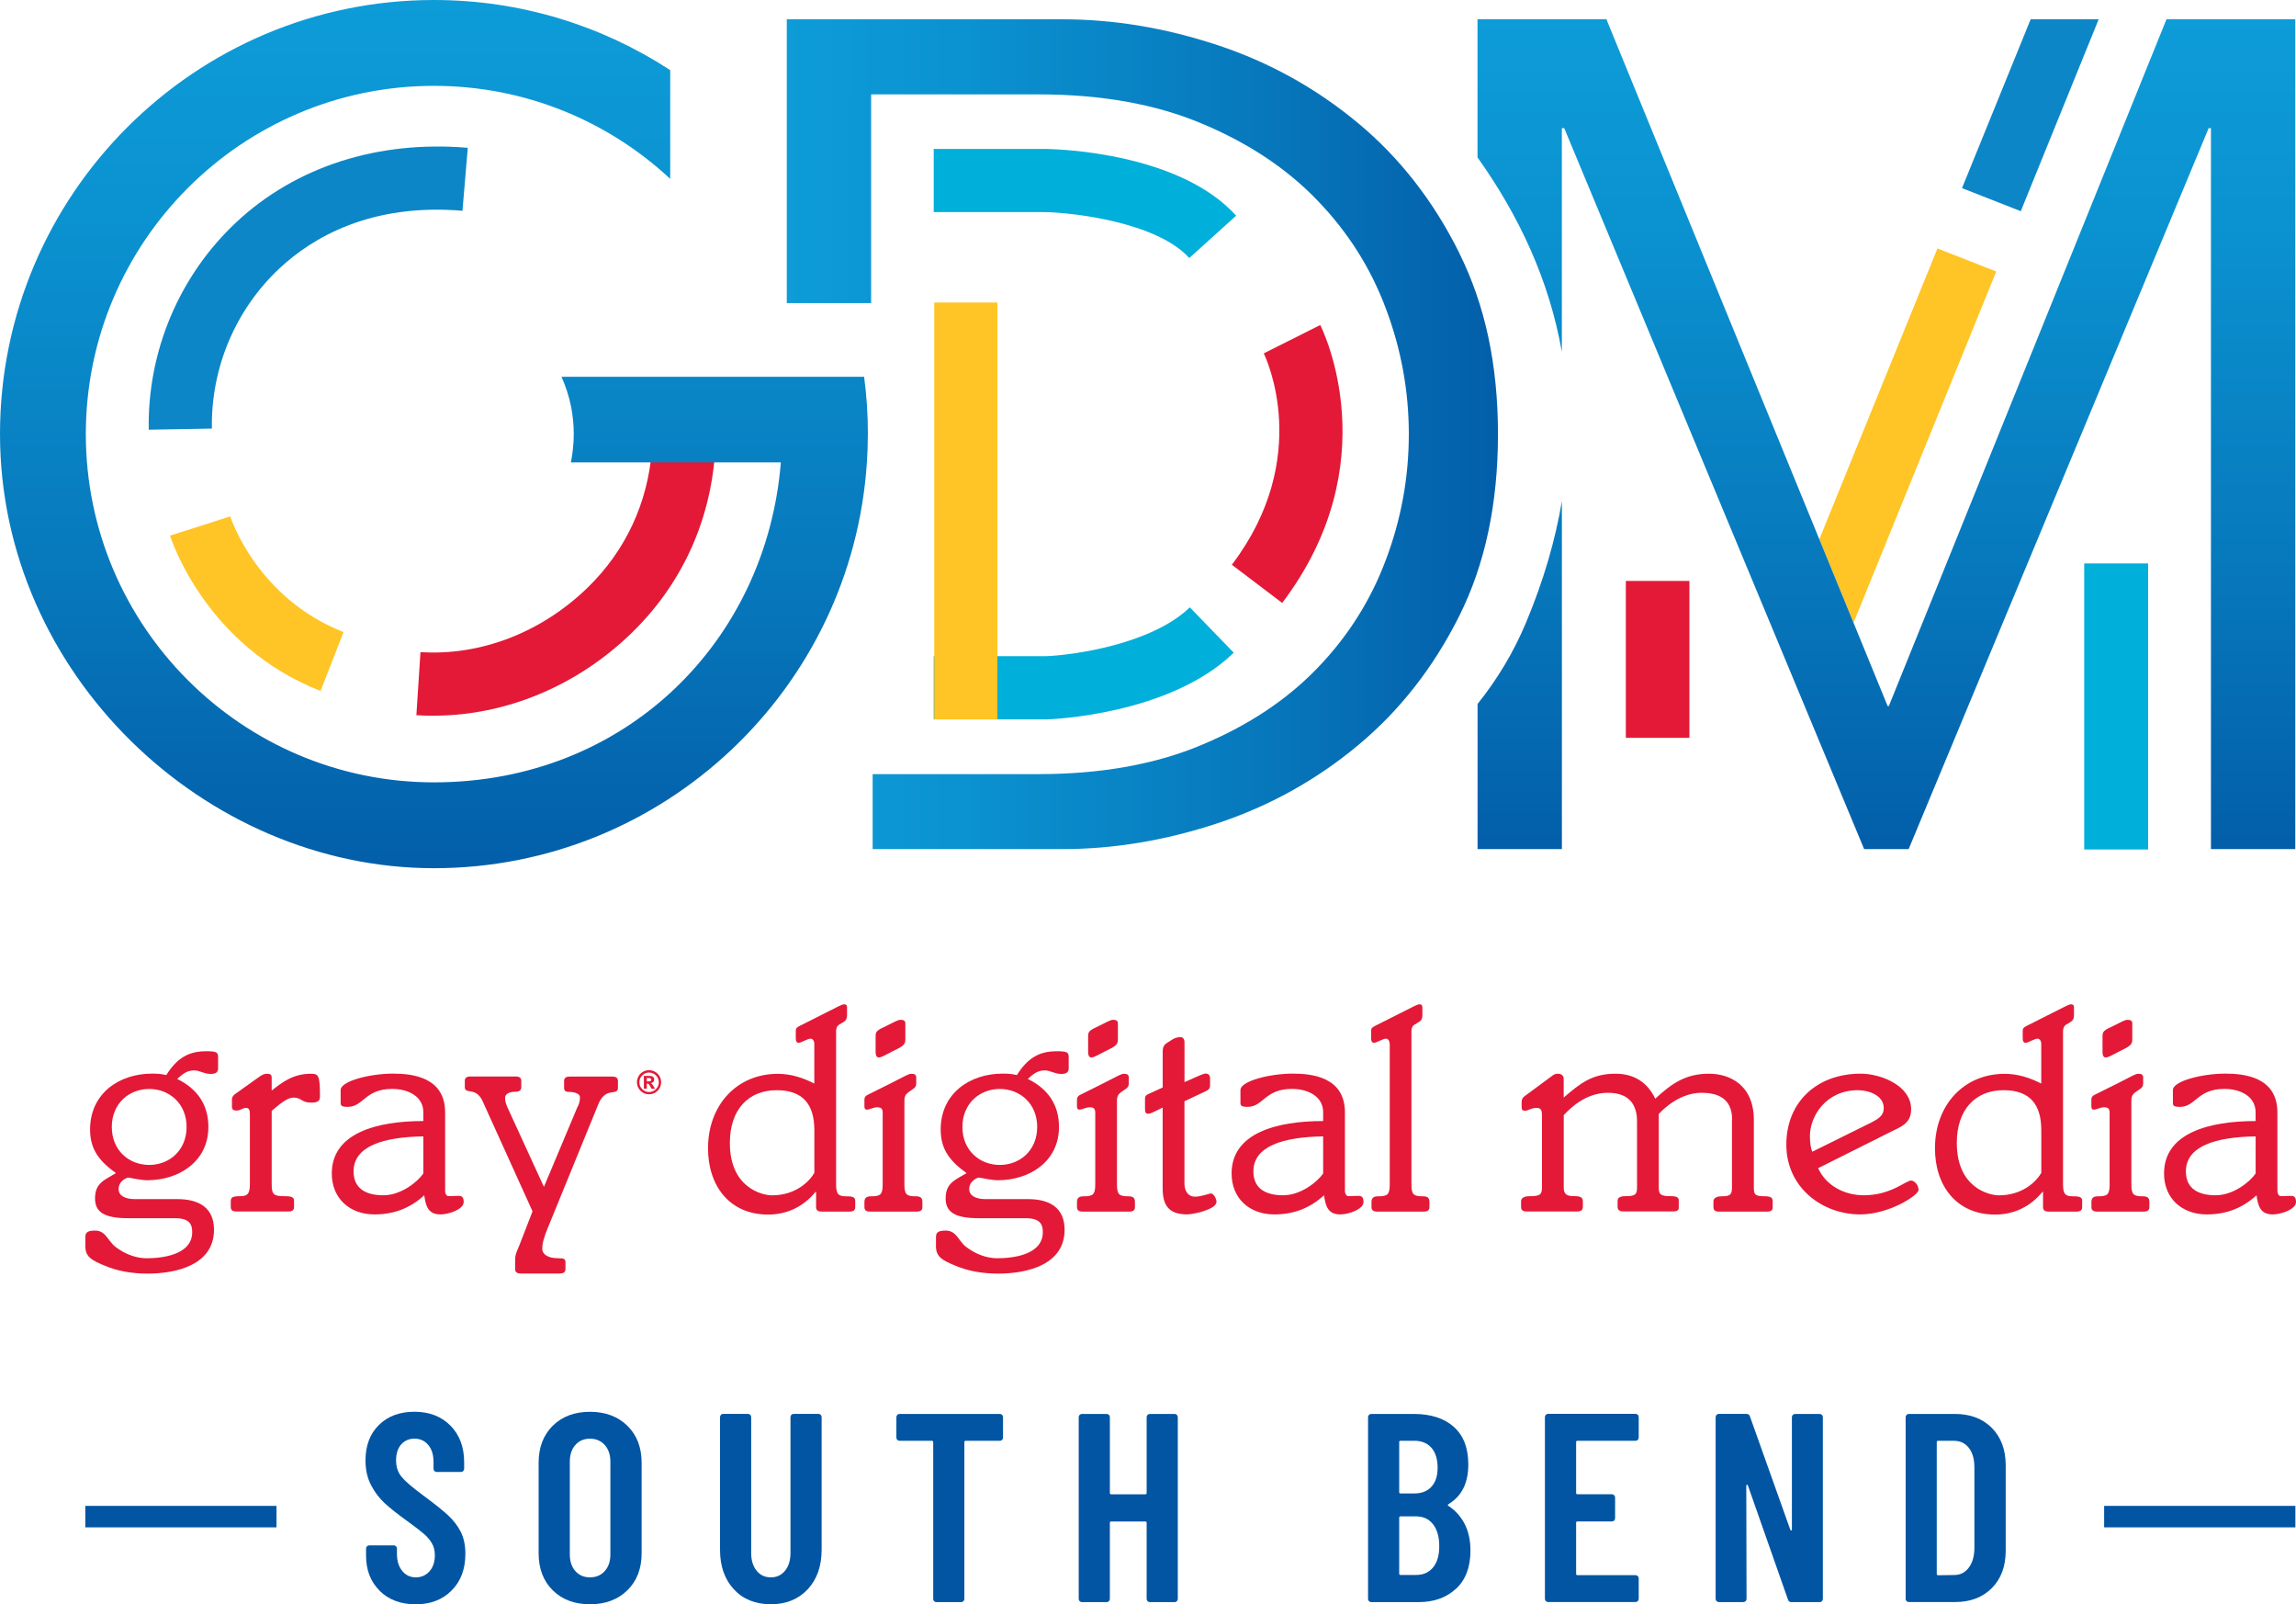 <?xml version="1.0" encoding="UTF-8" standalone="no"?>
<svg
   id="Layer_1"
   viewBox="0 0 448.91 313.58"
   version="1.1"
   sodipodi:docname="wndu-logo-white.svg"
   width="448.91"
   height="313.58"
   inkscape:version="1.3.2 (091e20e, 2023-11-25)"
   xmlns:inkscape="http://www.inkscape.org/namespaces/inkscape"
   xmlns:sodipodi="http://sodipodi.sourceforge.net/DTD/sodipodi-0.dtd"
   xmlns:xlink="http://www.w3.org/1999/xlink"
   xmlns="http://www.w3.org/2000/svg"
   xmlns:svg="http://www.w3.org/2000/svg">
  <sodipodi:namedview
     id="namedview39"
     pagecolor="#ffffff"
     bordercolor="#000000"
     borderopacity="0.25"
     inkscape:showpageshadow="2"
     inkscape:pageopacity="0.0"
     inkscape:pagecheckerboard="0"
     inkscape:deskcolor="#d1d1d1"
     inkscape:zoom="0.2979798"
     inkscape:cx="219.81356"
     inkscape:cy="167.79661"
     inkscape:window-width="1312"
     inkscape:window-height="449"
     inkscape:window-x="0"
     inkscape:window-y="38"
     inkscape:window-maximized="0"
     inkscape:current-layer="Layer_1" />
  <defs
     id="defs4">
    <style
       id="style1">.cls-1{fill:url(#New_Gradient_Swatch_1);}.cls-1,.cls-2,.cls-3,.cls-4,.cls-5,.cls-6,.cls-7,.cls-8{stroke-width:0px;}.cls-2{fill:url(#New_Gradient_Swatch_1-3);}.cls-3{fill:url(#New_Gradient_Swatch_1-2);}.cls-9{fill:none;stroke:#0255a3;stroke-miterlimit:10;stroke-width:4.2px;}.cls-4{fill:#0c86c7;}.cls-5{fill:#e31937;}.cls-6{fill:#ffc425;}.cls-7{fill:#0255a3;}.cls-8{fill:#00afda;}</style>
    <linearGradient
       id="New_Gradient_Swatch_1"
       x1="261.78"
       y1="28.12"
       x2="261.78"
       y2="197.82"
       gradientUnits="userSpaceOnUse">
      <stop
         offset="0"
         stop-color="#0d9cd8"
         id="stop1" />
      <stop
         offset=".25"
         stop-color="#0b92d0"
         id="stop2" />
      <stop
         offset=".65"
         stop-color="#0779bd"
         id="stop3" />
      <stop
         offset=".99"
         stop-color="#035faa"
         id="stop4" />
    </linearGradient>
    <linearGradient
       id="New_Gradient_Swatch_1-2"
       x1="545.78"
       y1="31.89"
       x2="545.78"
       y2="194.09"
       xlink:href="#New_Gradient_Swatch_1"
       gradientTransform="translate(-176.94,-28.12)" />
    <linearGradient
       id="New_Gradient_Swatch_1-3"
       x1="330.78"
       y1="112.99"
       x2="469.82"
       y2="112.99"
       xlink:href="#New_Gradient_Swatch_1"
       gradientTransform="translate(-176.94,-28.12)" />
    <linearGradient
       inkscape:collect="always"
       xlink:href="#New_Gradient_Swatch_1"
       id="linearGradient39"
       gradientUnits="userSpaceOnUse"
       x1="261.78"
       y1="28.12"
       x2="261.78"
       y2="197.82"
       gradientTransform="translate(-176.94,-28.12)" />
  </defs>
  <path
     class="cls-7"
     d="m 74.25,310.94 c -1.79,-1.75 -2.68,-4.05 -2.68,-6.88 v -1.37 c 0,-0.17 0.06,-0.32 0.18,-0.45 0.12,-0.12 0.27,-0.18 0.45,-0.18 h 4.78 c 0.18,0 0.32,0.06 0.45,0.18 0.12,0.12 0.18,0.27 0.18,0.45 v 1.05 c 0,1.37 0.34,2.47 1.03,3.31 0.68,0.84 1.57,1.26 2.65,1.26 1.08,0 1.98,-0.39 2.68,-1.18 0.7,-0.79 1.05,-1.83 1.05,-3.13 0,-0.91 -0.19,-1.7 -0.58,-2.36 -0.39,-0.67 -0.93,-1.3 -1.63,-1.89 -0.7,-0.6 -1.82,-1.45 -3.36,-2.57 -1.75,-1.26 -3.16,-2.38 -4.23,-3.36 -1.07,-0.98 -1.96,-2.16 -2.68,-3.55 -0.72,-1.38 -1.08,-2.99 -1.08,-4.81 0,-2.91 0.88,-5.22 2.63,-6.94 1.75,-1.72 4.06,-2.58 6.94,-2.58 2.88,0 5.25,0.9 7.04,2.71 1.79,1.81 2.68,4.2 2.68,7.17 v 1.26 c 0,0.18 -0.06,0.32 -0.18,0.45 -0.12,0.13 -0.27,0.18 -0.45,0.18 h -4.73 c -0.18,0 -0.33,-0.06 -0.45,-0.18 -0.12,-0.12 -0.18,-0.27 -0.18,-0.45 v -1.37 c 0,-1.37 -0.34,-2.46 -1.03,-3.28 -0.68,-0.82 -1.58,-1.23 -2.71,-1.23 -1.05,0 -1.91,0.38 -2.58,1.13 -0.67,0.75 -1,1.8 -1,3.13 0,1.26 0.36,2.33 1.08,3.21 0.72,0.88 2.13,2.08 4.23,3.63 2.14,1.58 3.75,2.86 4.83,3.86 1.08,1 1.93,2.09 2.52,3.28 0.59,1.19 0.89,2.61 0.89,4.26 0,2.98 -0.89,5.37 -2.68,7.17 -1.79,1.81 -4.13,2.71 -7.04,2.71 -2.91,0 -5.25,-0.88 -7.04,-2.63 z"
     id="path4" />
  <path
     class="cls-7"
     d="m 108.07,310.84 c -1.84,-1.82 -2.76,-4.24 -2.76,-7.25 v -17.66 c 0,-3.01 0.92,-5.43 2.76,-7.25 1.84,-1.82 4.27,-2.73 7.28,-2.73 3.01,0 5.45,0.91 7.31,2.73 1.86,1.82 2.79,4.24 2.79,7.25 v 17.66 c 0,3.01 -0.93,5.43 -2.79,7.25 -1.86,1.82 -4.29,2.73 -7.31,2.73 -3.02,0 -5.44,-0.91 -7.28,-2.73 z m 10.17,-3.76 c 0.74,-0.82 1.1,-1.9 1.1,-3.23 v -18.18 c 0,-1.33 -0.37,-2.41 -1.1,-3.23 -0.74,-0.82 -1.7,-1.23 -2.89,-1.23 -1.19,0 -2.15,0.41 -2.86,1.23 -0.72,0.82 -1.08,1.9 -1.08,3.23 v 18.18 c 0,1.33 0.36,2.41 1.08,3.23 0.72,0.82 1.67,1.23 2.86,1.23 1.19,0 2.16,-0.41 2.89,-1.23 z"
     id="path5" />
  <path
     class="cls-7"
     d="m 143.49,310.65 c -1.8,-1.94 -2.71,-4.51 -2.71,-7.7 v -25.96 c 0,-0.17 0.06,-0.32 0.18,-0.45 0.12,-0.13 0.27,-0.18 0.45,-0.18 h 4.83 c 0.17,0 0.32,0.06 0.45,0.18 0.12,0.12 0.18,0.27 0.18,0.45 v 26.59 c 0,1.4 0.35,2.54 1.05,3.42 0.7,0.88 1.63,1.31 2.79,1.31 1.16,0 2.08,-0.44 2.79,-1.31 0.7,-0.88 1.05,-2.01 1.05,-3.42 v -26.59 c 0,-0.17 0.06,-0.32 0.18,-0.45 0.12,-0.13 0.27,-0.18 0.45,-0.18 h 4.83 c 0.17,0 0.32,0.06 0.45,0.18 0.12,0.12 0.18,0.27 0.18,0.45 v 25.96 c 0,3.19 -0.91,5.75 -2.73,7.7 -1.82,1.94 -4.22,2.92 -7.2,2.92 -2.98,0 -5.42,-0.97 -7.23,-2.92 z"
     id="path6" />
  <path
     class="cls-7"
     d="m 195.93,276.55 c 0.12,0.12 0.18,0.27 0.18,0.45 v 3.99 c 0,0.18 -0.06,0.32 -0.18,0.45 -0.12,0.12 -0.27,0.18 -0.45,0.18 h -6.67 c -0.18,0 -0.26,0.09 -0.26,0.26 v 30.64 c 0,0.18 -0.06,0.32 -0.18,0.45 -0.12,0.12 -0.27,0.18 -0.45,0.18 h -4.83 c -0.18,0 -0.32,-0.06 -0.45,-0.18 -0.12,-0.12 -0.18,-0.27 -0.18,-0.45 v -30.64 c 0,-0.17 -0.09,-0.26 -0.26,-0.26 h -6.31 c -0.18,0 -0.33,-0.06 -0.45,-0.18 -0.12,-0.12 -0.18,-0.27 -0.18,-0.45 V 277 c 0,-0.17 0.06,-0.32 0.18,-0.45 0.12,-0.13 0.27,-0.18 0.45,-0.18 h 19.6 c 0.17,0 0.32,0.06 0.45,0.18 z"
     id="path7" />
  <path
     class="cls-7"
     d="m 224.37,276.55 c 0.12,-0.12 0.27,-0.18 0.45,-0.18 h 4.83 c 0.17,0 0.32,0.06 0.45,0.18 0.12,0.12 0.18,0.27 0.18,0.45 v 35.52 c 0,0.18 -0.06,0.32 -0.18,0.45 -0.12,0.12 -0.27,0.18 -0.45,0.18 h -4.83 c -0.18,0 -0.32,-0.06 -0.45,-0.18 -0.12,-0.12 -0.18,-0.27 -0.18,-0.45 v -14.87 c 0,-0.17 -0.09,-0.26 -0.26,-0.26 h -6.67 c -0.18,0 -0.26,0.09 -0.26,0.26 v 14.87 c 0,0.18 -0.06,0.32 -0.18,0.45 -0.12,0.12 -0.27,0.18 -0.45,0.18 h -4.83 c -0.18,0 -0.32,-0.06 -0.45,-0.18 -0.12,-0.12 -0.18,-0.27 -0.18,-0.45 V 277 c 0,-0.17 0.06,-0.32 0.18,-0.45 0.12,-0.12 0.27,-0.18 0.45,-0.18 h 4.83 c 0.18,0 0.32,0.06 0.45,0.18 0.12,0.12 0.18,0.27 0.18,0.45 v 14.82 c 0,0.18 0.09,0.26 0.26,0.26 h 6.67 c 0.17,0 0.26,-0.09 0.26,-0.26 V 277 c 0,-0.17 0.06,-0.32 0.18,-0.45 z"
     id="path8" />
  <path
     class="cls-7"
     d="m 284.69,310.52 c -1.88,1.75 -4.32,2.63 -7.33,2.63 h -9.25 c -0.18,0 -0.32,-0.06 -0.45,-0.18 -0.12,-0.12 -0.18,-0.27 -0.18,-0.45 V 277 c 0,-0.17 0.06,-0.32 0.18,-0.45 0.12,-0.12 0.27,-0.18 0.45,-0.18 h 8.3 c 3.33,0 5.94,0.84 7.83,2.52 1.89,1.68 2.84,4.13 2.84,7.36 0,3.61 -1.28,6.18 -3.84,7.73 -0.18,0.11 -0.21,0.21 -0.11,0.32 1.37,0.88 2.43,2.05 3.21,3.52 0.77,1.47 1.16,3.22 1.16,5.26 0,3.22 -0.94,5.71 -2.81,7.46 z m -11.12,-28.64 v 9.77 c 0,0.18 0.09,0.26 0.26,0.26 h 2.68 c 1.44,0 2.56,-0.44 3.36,-1.31 0.81,-0.88 1.21,-2.12 1.21,-3.73 0,-1.61 -0.4,-2.98 -1.21,-3.89 -0.81,-0.91 -1.93,-1.37 -3.36,-1.37 h -2.68 c -0.18,0 -0.26,0.09 -0.26,0.26 z m 6.62,24.49 c 0.81,-0.98 1.21,-2.36 1.21,-4.15 0,-1.79 -0.4,-3.25 -1.21,-4.28 -0.81,-1.03 -1.91,-1.55 -3.31,-1.55 h -3.05 c -0.18,0 -0.26,0.09 -0.26,0.26 v 10.93 c 0,0.18 0.09,0.26 0.26,0.26 h 3.05 c 1.4,0 2.5,-0.49 3.31,-1.47 z"
     id="path9" />
  <path
     class="cls-7"
     d="m 320.22,281.44 c -0.12,0.12 -0.27,0.18 -0.45,0.18 h -11.35 c -0.18,0 -0.26,0.09 -0.26,0.26 v 9.93 c 0,0.18 0.09,0.26 0.26,0.26 h 6.73 c 0.18,0 0.32,0.06 0.45,0.18 0.12,0.12 0.18,0.27 0.18,0.45 v 4.05 c 0,0.18 -0.06,0.32 -0.18,0.45 -0.12,0.12 -0.27,0.18 -0.45,0.18 h -6.73 c -0.18,0 -0.26,0.09 -0.26,0.26 v 9.98 c 0,0.18 0.09,0.26 0.26,0.26 h 11.35 c 0.17,0 0.32,0.06 0.45,0.18 0.12,0.12 0.18,0.27 0.18,0.45 v 3.99 c 0,0.18 -0.06,0.32 -0.18,0.45 -0.12,0.12 -0.27,0.18 -0.45,0.18 h -17.08 c -0.18,0 -0.32,-0.06 -0.45,-0.18 -0.12,-0.12 -0.18,-0.27 -0.18,-0.45 v -35.52 c 0,-0.17 0.06,-0.32 0.18,-0.45 0.12,-0.12 0.27,-0.18 0.45,-0.18 h 17.08 c 0.17,0 0.32,0.06 0.45,0.18 0.12,0.12 0.18,0.27 0.18,0.45 v 3.99 c 0,0.18 -0.06,0.32 -0.18,0.45 z"
     id="path10" />
  <path
     class="cls-7"
     d="m 350.54,276.55 c 0.12,-0.12 0.27,-0.18 0.45,-0.18 h 4.78 c 0.17,0 0.32,0.06 0.45,0.18 0.12,0.12 0.18,0.27 0.18,0.45 v 35.52 c 0,0.18 -0.06,0.32 -0.18,0.45 -0.12,0.12 -0.27,0.18 -0.45,0.18 h -5.52 c -0.35,0 -0.58,-0.17 -0.68,-0.53 l -7.83,-22.28 c -0.04,-0.1 -0.1,-0.15 -0.18,-0.13 -0.09,0.02 -0.13,0.08 -0.13,0.18 l 0.05,22.12 c 0,0.18 -0.06,0.32 -0.18,0.45 -0.12,0.12 -0.27,0.18 -0.45,0.18 h -4.78 c -0.18,0 -0.32,-0.06 -0.45,-0.18 -0.12,-0.12 -0.18,-0.27 -0.18,-0.45 v -35.52 c 0,-0.17 0.06,-0.32 0.18,-0.45 0.12,-0.12 0.27,-0.18 0.45,-0.18 h 5.41 c 0.35,0 0.58,0.18 0.68,0.53 l 7.88,22.12 c 0.03,0.11 0.1,0.15 0.18,0.13 0.09,-0.02 0.13,-0.08 0.13,-0.18 v -21.97 c 0,-0.17 0.06,-0.32 0.18,-0.45 z"
     id="path11" />
  <path
     class="cls-7"
     d="m 372.77,312.97 c -0.12,-0.12 -0.18,-0.27 -0.18,-0.45 V 277 c 0,-0.17 0.06,-0.32 0.18,-0.45 0.12,-0.12 0.27,-0.18 0.45,-0.18 h 8.99 c 3.01,0 5.42,0.91 7.23,2.73 1.8,1.82 2.71,4.26 2.71,7.3 v 16.71 c 0,3.05 -0.9,5.48 -2.71,7.3 -1.8,1.82 -4.21,2.73 -7.23,2.73 h -8.99 c -0.18,0 -0.32,-0.06 -0.45,-0.18 z m 6.17,-5.07 3.15,-0.05 c 1.16,0 2.09,-0.46 2.81,-1.39 0.72,-0.93 1.09,-2.16 1.13,-3.71 v -15.98 c 0,-1.58 -0.36,-2.83 -1.08,-3.76 -0.72,-0.93 -1.69,-1.39 -2.92,-1.39 h -3.1 c -0.18,0 -0.26,0.09 -0.26,0.26 v 25.75 c 0,0.18 0.09,0.26 0.26,0.26 z"
     id="path12" />
  <line
     class="cls-9"
     x1="448.79"
     y1="296.44"
     x2="411.4"
     y2="296.44"
     id="line12" />
  <line
     class="cls-9"
     x1="54.06"
     y1="296.44"
     x2="16.68"
     y2="296.44"
     id="line13" />
  <path
     class="cls-5"
     d="m 34.7,234.38 c 4.26,0 7.14,1.73 7.14,5.99 0,6.73 -7.08,8.57 -13.01,8.57 -3.11,0 -5.87,-0.52 -8.23,-1.5 -2.82,-1.15 -3.91,-1.84 -3.91,-3.86 v -1.78 c 0,-0.92 0.46,-1.27 1.9,-1.27 2.13,0 2.47,2.01 3.97,3.17 1.78,1.38 3.97,2.24 6.1,2.24 2.99,0 8.92,-0.63 8.92,-5.12 0,-1.61 -0.63,-2.71 -3.4,-2.71 h -9.15 c -4.66,0 -6.45,-1.21 -6.45,-3.86 0,-2.99 1.78,-3.57 4.09,-4.95 -3.17,-2.3 -5.06,-4.55 -5.06,-8.52 0,-7.02 5.64,-10.93 12.14,-10.93 1.04,0 1.84,0.06 2.76,0.29 2.13,-3.4 4.43,-4.66 7.77,-4.66 2.01,0 2.36,0.17 2.36,1.15 v 2.13 c 0,0.92 -0.52,1.15 -1.5,1.15 -1.27,0 -2.07,-0.69 -3.22,-0.69 -1.5,0 -2.42,0.92 -3.28,1.67 3.91,1.9 6.1,5.01 6.1,9.38 0,6.73 -5.7,10.42 -11.97,10.42 -1.32,0 -3.45,-0.52 -3.68,-0.52 -0.23,0 -1.9,0.58 -1.9,2.25 0,1.38 1.44,1.96 3.17,1.96 h 8.35 z m -5.53,-6.68 c 3.91,0 7.31,-2.82 7.31,-7.42 0,-4.6 -3.4,-7.43 -7.31,-7.43 -3.91,0 -7.31,2.82 -7.31,7.43 0,4.61 3.4,7.42 7.31,7.42 z"
     id="path13" />
  <path
     class="cls-5"
     d="m 53.12,231.45 c 0,2.07 0.4,2.36 2.59,2.36 1.44,0 1.78,0.23 1.78,0.98 v 1.15 c 0,0.58 -0.35,0.86 -1.09,0.86 H 46.21 c -0.75,0 -1.09,-0.29 -1.09,-0.86 v -1.15 c 0,-0.75 0.35,-0.98 1.78,-0.98 1.43,0 1.96,-0.4 1.96,-2.36 v -13.64 c 0,-0.98 -0.23,-1.26 -0.81,-1.26 -0.52,0 -1.09,0.52 -1.78,0.52 -0.69,0 -0.92,-0.23 -0.92,-0.81 v -1.32 c 0,-0.4 0.12,-0.75 0.69,-1.15 l 4.43,-3.16 c 0.63,-0.46 1.09,-0.75 1.73,-0.75 0.64,0 0.92,0.17 0.92,0.75 v 2.53 c 2.13,-1.67 4.2,-3.28 7.66,-3.28 1.5,0 1.78,0.29 1.78,4.43 0,0.81 -0.35,1.21 -1.67,1.21 -2.07,0 -1.84,-0.98 -3.51,-0.98 -1.44,0 -3.17,1.73 -4.26,2.59 v 14.33 z"
     id="path14" />
  <path
     class="cls-5"
     d="m 87.03,232.71 c 0,0.69 0.29,1.09 0.69,1.09 0.58,0 1.27,-0.06 1.96,-0.06 0.69,0 0.98,0.35 0.98,1.21 0,1.44 -2.94,2.42 -4.55,2.42 -2.42,0 -2.88,-1.67 -3.16,-3.74 -2.65,2.42 -5.76,3.74 -9.73,3.74 -4.83,0 -8.35,-3.11 -8.35,-8 0,-7.89 8.75,-10.25 17.9,-10.25 v -1.73 c 0,-2.99 -2.82,-4.55 -6.1,-4.55 -5.35,0 -5.58,3.51 -8.69,3.51 -1.15,0 -1.38,-0.23 -1.38,-0.75 v -2.53 c 0,-1.78 5.76,-3.22 10.24,-3.22 3.8,0 10.19,0.69 10.19,7.6 v 15.25 z m -4.26,-10.59 c -7.83,0.12 -13.64,1.9 -13.64,6.85 0,3.51 2.65,4.66 5.81,4.66 3.45,0 6.68,-2.59 7.83,-4.26 z"
     id="path15" />
  <path
     class="cls-5"
     d="m 112.99,216.25 c 0.35,-0.75 0.4,-1.27 0.4,-1.79 0,-0.69 -1.04,-1.04 -2.24,-1.04 -0.63,0 -0.86,-0.29 -0.86,-0.86 v -1.27 c 0,-0.58 0.35,-0.86 1.09,-0.86 h 8.35 c 0.75,0 1.09,0.29 1.09,0.86 v 1.32 c 0,1.73 -2.42,-0.35 -3.86,3.28 l -9.9,24.23 c -0.58,1.44 -1.04,2.76 -1.04,3.97 0,1.09 1.15,1.84 2.99,1.84 1.27,0 1.55,0.12 1.55,0.81 v 1.32 c 0,0.57 -0.35,0.86 -1.09,0.86 h -7.66 c -0.75,0 -1.09,-0.29 -1.09,-0.86 v -1.9 c 0,-1.04 0.52,-1.96 0.81,-2.71 l 2.59,-6.68 -9.73,-21.47 c -1.32,-2.99 -3.51,-1.27 -3.51,-2.82 v -1.21 c 0,-0.58 0.35,-0.86 1.09,-0.86 h 8.86 c 0.75,0 1.09,0.29 1.09,0.86 v 1.21 c 0,0.63 -0.35,0.92 -1.27,0.92 -1.15,0 -1.9,0.52 -1.9,1.15 0,0.86 0.23,1.32 0.52,2.01 l 7.08,15.43 6.62,-15.77 z"
     id="path16" />
  <path
     class="cls-5"
     d="m 159.22,204.17 c 0,-0.81 -0.35,-1.15 -0.75,-1.15 -0.58,0 -1.84,0.81 -2.3,0.81 -0.46,0 -0.58,-0.4 -0.58,-0.86 v -1.55 c 0,-0.35 0.17,-0.63 0.81,-0.92 l 7.54,-3.8 c 0.4,-0.17 0.81,-0.4 1.09,-0.4 0.4,0 0.58,0.17 0.58,0.58 v 1.67 c 0,0.52 -0.23,0.92 -0.58,1.15 l -1.04,0.63 c -0.35,0.23 -0.52,0.69 -0.52,1.27 v 29.87 c 0,1.96 0.46,2.36 1.96,2.36 1.5,0 1.78,0.23 1.78,0.98 v 1.15 c 0,0.58 -0.35,0.86 -1.09,0.86 h -5.47 c -0.75,0 -1.09,-0.29 -1.09,-0.86 v -2.99 h -0.12 c -2.24,2.76 -5.41,4.43 -9.27,4.43 -7.54,0 -11.74,-5.64 -11.74,-12.95 0,-8.46 5.64,-14.56 13.64,-14.56 2.53,0 4.89,0.75 7.14,1.9 v -7.6 z m 0,16.75 c 0,-5.01 -2.19,-7.83 -7.37,-7.83 -5.53,0 -9.15,3.8 -9.15,10.3 0,8.92 6.5,10.25 8.23,10.25 4.49,0 7.19,-2.53 8.29,-4.38 z"
     id="path17" />
  <path
     class="cls-5"
     d="m 172.58,217.52 c 0,-0.75 -0.23,-1.09 -1.09,-1.09 -0.69,0 -1.5,0.46 -1.96,0.46 -0.46,0 -0.52,-0.29 -0.52,-0.69 v -1.26 c 0,-0.35 0.12,-0.69 0.58,-0.92 7.19,-3.51 7.89,-4.14 8.63,-4.14 0.63,0 0.92,0.23 0.92,0.75 v 1.09 c 0,0.58 -0.17,0.86 -0.81,1.27 -1.15,0.75 -1.5,1.04 -1.5,2.19 v 16.29 c 0,2.01 0.4,2.36 2.24,2.36 0.92,0 1.27,0.29 1.27,1.15 v 0.98 c 0,0.58 -0.35,0.86 -1.09,0.86 h -9.15 c -0.75,0 -1.09,-0.29 -1.09,-0.86 v -0.98 c 0,-0.86 0.4,-1.15 1.32,-1.15 1.84,0 2.25,-0.35 2.25,-2.36 v -13.93 z m -1.38,-15.08 c 0,-0.81 0.29,-1.09 2.07,-1.9 1.5,-0.75 2.3,-1.21 2.82,-1.21 0.63,0 0.92,0.23 0.92,0.69 v 3.22 c 0,1.04 -0.63,1.32 -2.47,2.24 -1.55,0.81 -2.25,1.21 -2.71,1.21 -0.46,0 -0.63,-0.46 -0.63,-1.04 v -3.22 z"
     id="path18" />
  <path
     class="cls-5"
     d="m 201.01,234.38 c 4.26,0 7.14,1.73 7.14,5.99 0,6.73 -7.08,8.57 -13.01,8.57 -3.11,0 -5.87,-0.52 -8.23,-1.5 -2.82,-1.15 -3.91,-1.84 -3.91,-3.86 v -1.78 c 0,-0.92 0.46,-1.27 1.9,-1.27 2.13,0 2.47,2.01 3.97,3.17 1.78,1.38 3.97,2.24 6.1,2.24 2.99,0 8.92,-0.63 8.92,-5.12 0,-1.61 -0.63,-2.71 -3.4,-2.71 h -9.15 c -4.66,0 -6.45,-1.21 -6.45,-3.86 0,-2.99 1.78,-3.57 4.09,-4.95 -3.17,-2.3 -5.06,-4.55 -5.06,-8.52 0,-7.02 5.64,-10.93 12.14,-10.93 1.04,0 1.84,0.06 2.76,0.29 2.13,-3.4 4.43,-4.66 7.77,-4.66 2.01,0 2.36,0.17 2.36,1.15 v 2.13 c 0,0.92 -0.52,1.15 -1.5,1.15 -1.27,0 -2.07,-0.69 -3.22,-0.69 -1.5,0 -2.42,0.92 -3.28,1.67 3.91,1.9 6.1,5.01 6.1,9.38 0,6.73 -5.7,10.42 -11.97,10.42 -1.32,0 -3.45,-0.52 -3.68,-0.52 -0.23,0 -1.9,0.58 -1.9,2.25 0,1.38 1.44,1.96 3.17,1.96 h 8.35 z m -5.53,-6.68 c 3.91,0 7.31,-2.82 7.31,-7.42 0,-4.6 -3.4,-7.43 -7.31,-7.43 -3.91,0 -7.31,2.82 -7.31,7.43 0,4.61 3.4,7.42 7.31,7.42 z"
     id="path19" />
  <path
     class="cls-5"
     d="m 214.14,217.52 c 0,-0.75 -0.23,-1.09 -1.09,-1.09 -0.69,0 -1.5,0.46 -1.96,0.46 -0.46,0 -0.52,-0.29 -0.52,-0.69 v -1.26 c 0,-0.35 0.12,-0.69 0.58,-0.92 7.19,-3.51 7.89,-4.14 8.63,-4.14 0.63,0 0.92,0.23 0.92,0.75 v 1.09 c 0,0.58 -0.17,0.86 -0.81,1.27 -1.15,0.75 -1.5,1.04 -1.5,2.19 v 16.29 c 0,2.01 0.4,2.36 2.24,2.36 0.92,0 1.27,0.29 1.27,1.15 v 0.98 c 0,0.58 -0.35,0.86 -1.09,0.86 h -9.15 c -0.75,0 -1.09,-0.29 -1.09,-0.86 v -0.98 c 0,-0.86 0.4,-1.15 1.32,-1.15 1.84,0 2.25,-0.35 2.25,-2.36 v -13.93 z m -1.38,-15.08 c 0,-0.81 0.29,-1.09 2.07,-1.9 1.5,-0.75 2.3,-1.21 2.82,-1.21 0.63,0 0.92,0.23 0.92,0.69 v 3.22 c 0,1.04 -0.63,1.32 -2.48,2.24 -1.55,0.81 -2.24,1.21 -2.71,1.21 -0.47,0 -0.63,-0.46 -0.63,-1.04 v -3.22 z"
     id="path20" />
  <path
     class="cls-5"
     d="m 227.33,216.48 -1.04,0.52 c -0.98,0.46 -1.32,0.69 -1.84,0.69 -0.46,0 -0.58,-0.35 -0.58,-0.98 v -1.96 c 0,-0.4 0.11,-0.69 0.81,-0.98 l 2.65,-1.21 v -6.91 c 0,-1.09 0.23,-1.44 1.09,-1.96 l 0.81,-0.52 c 0.52,-0.35 1.27,-0.46 1.5,-0.46 0.52,0 0.86,0.29 0.86,1.09 v 7.71 l 2.99,-1.32 c 0.46,-0.17 0.92,-0.35 1.09,-0.35 0.58,0 0.92,0.29 0.92,0.92 v 1.44 c 0,0.46 -0.23,0.81 -0.75,1.04 l -4.26,2.01 v 16.12 c 0,1.21 0.58,2.53 2.07,2.53 1.27,0 2.76,-0.63 3.11,-0.63 0.58,0 1.09,1.15 1.09,1.61 0,1.55 -4.6,2.48 -5.7,2.48 -3.22,0 -4.83,-1.32 -4.83,-5.06 v -15.83 z"
     id="path21" />
  <path
     class="cls-5"
     d="m 262.96,232.71 c 0,0.69 0.29,1.09 0.69,1.09 0.58,0 1.27,-0.06 1.96,-0.06 0.69,0 0.98,0.35 0.98,1.21 0,1.44 -2.94,2.42 -4.55,2.42 -2.42,0 -2.88,-1.67 -3.17,-3.74 -2.65,2.42 -5.76,3.74 -9.73,3.74 -4.83,0 -8.34,-3.11 -8.34,-8 0,-7.89 8.75,-10.25 17.9,-10.25 v -1.73 c 0,-2.99 -2.82,-4.55 -6.1,-4.55 -5.35,0 -5.58,3.51 -8.69,3.51 -1.15,0 -1.38,-0.23 -1.38,-0.75 v -2.53 c 0,-1.78 5.76,-3.22 10.24,-3.22 3.8,0 10.19,0.69 10.19,7.6 v 15.25 z m -4.26,-10.59 c -7.83,0.12 -13.64,1.9 -13.64,6.85 0,3.51 2.65,4.66 5.81,4.66 3.45,0 6.68,-2.59 7.83,-4.26 z"
     id="path22" />
  <path
     class="cls-5"
     d="m 271.71,204.17 c 0,-0.81 -0.35,-1.15 -0.75,-1.15 -0.58,0 -1.84,0.81 -2.3,0.81 -0.46,0 -0.58,-0.4 -0.58,-0.86 v -1.55 c 0,-0.35 0.17,-0.63 0.81,-0.92 l 7.54,-3.8 c 0.4,-0.17 0.81,-0.4 1.09,-0.4 0.4,0 0.58,0.17 0.58,0.58 v 1.67 c 0,0.52 -0.23,0.92 -0.58,1.15 l -1.04,0.63 c -0.35,0.23 -0.52,0.69 -0.52,1.27 v 29.87 c 0,2.01 0.4,2.36 2.25,2.36 0.92,0 1.27,0.29 1.27,1.15 v 0.98 c 0,0.58 -0.35,0.86 -1.09,0.86 h -9.15 c -0.75,0 -1.09,-0.29 -1.09,-0.86 v -0.98 c 0,-0.86 0.4,-1.15 1.32,-1.15 1.84,0 2.25,-0.35 2.25,-2.36 v -27.28 z"
     id="path23" />
  <path
     class="cls-5"
     d="m 338.66,218.84 c 0,-4.37 -3.11,-5.24 -5.99,-5.24 -4.09,0 -7.31,2.99 -8.35,4.14 v 14.39 c 0,1.38 0.4,1.67 2.3,1.67 1.32,0 1.61,0.29 1.61,0.86 v 1.44 c 0,0.52 -0.46,0.69 -1.09,0.69 h -9.78 c -0.69,0 -1.09,-0.29 -1.09,-0.92 v -1.15 c 0,-0.58 0.4,-0.92 1.61,-0.92 1.78,0 2.19,-0.29 2.19,-1.67 v -12.95 c 0,-3.16 -1.44,-5.58 -5.7,-5.58 -4.26,0 -7.25,2.88 -8.63,4.37 v 14.16 c 0,1.44 0.75,1.67 2.13,1.67 1.21,0 1.61,0.29 1.61,1.04 v 0.98 c 0,0.69 -0.29,0.98 -1.21,0.98 h -9.78 c -0.75,0 -1.09,-0.29 -1.09,-0.86 v -1.15 c 0,-0.63 0.63,-0.98 1.61,-0.98 2.07,0 2.47,-0.29 2.47,-1.67 v -14.27 c 0,-1.04 -0.35,-1.32 -1.09,-1.32 -0.92,0 -1.73,0.57 -2.19,0.57 -0.52,0 -0.69,-0.29 -0.69,-0.63 v -1.04 c 0,-0.57 0.17,-0.92 0.69,-1.27 l 5.29,-3.91 c 0.29,-0.23 0.63,-0.4 1.09,-0.4 0.58,0 1.15,0.29 1.15,0.98 v 3.68 c 3.28,-2.82 5.58,-4.66 10.13,-4.66 3.68,0 6.27,1.73 7.77,4.89 3.28,-3.05 5.99,-4.89 10.53,-4.89 3.8,0 8.75,2.01 8.75,9.04 v 13.24 c 0,1.32 0.23,1.67 2.07,1.67 1.27,0 1.61,0.29 1.61,0.98 v 1.21 c 0,0.52 -0.29,0.81 -1.04,0.81 h -9.5 c -0.75,0 -1.04,-0.29 -1.04,-0.92 v -1.09 c 0,-0.63 0.63,-0.98 1.61,-0.98 1.61,0 2.01,-0.29 2.01,-1.67 v -13.3 z"
     id="path24" />
  <path
     class="cls-5"
     d="m 349.26,223.73 c 0,-8.29 5.93,-13.87 14.56,-13.87 3.86,0 9.84,2.3 9.84,6.96 0,2.65 -1.78,3.34 -3.91,4.37 l -14.27,7.14 c 1.55,3.45 5.18,5.3 8.92,5.3 5.35,0 8.17,-2.88 9.27,-2.88 0.58,0 1.44,0.81 1.44,1.84 0,1.03 -5.76,4.78 -11.4,4.78 -7.42,0 -14.45,-5.24 -14.45,-13.64 z m 16.69,-4.37 c 1.61,-0.81 2.36,-1.5 2.36,-2.76 0,-2.53 -2.99,-3.51 -5.06,-3.51 -6.22,0 -9.38,5.06 -9.38,8.98 0,1.32 0.17,2.36 0.46,3.05 l 11.63,-5.76 z"
     id="path25" />
  <path
     class="cls-5"
     d="m 399.11,204.17 c 0,-0.81 -0.35,-1.15 -0.75,-1.15 -0.58,0 -1.84,0.81 -2.3,0.81 -0.46,0 -0.58,-0.4 -0.58,-0.86 v -1.55 c 0,-0.35 0.17,-0.63 0.81,-0.92 l 7.54,-3.8 c 0.4,-0.17 0.81,-0.4 1.09,-0.4 0.4,0 0.58,0.17 0.58,0.58 v 1.67 c 0,0.52 -0.23,0.92 -0.58,1.15 l -1.04,0.63 c -0.35,0.23 -0.52,0.69 -0.52,1.27 v 29.87 c 0,1.96 0.46,2.36 1.96,2.36 1.5,0 1.78,0.23 1.78,0.98 v 1.15 c 0,0.58 -0.35,0.86 -1.09,0.86 h -5.47 c -0.75,0 -1.09,-0.29 -1.09,-0.86 v -2.99 h -0.12 c -2.25,2.76 -5.41,4.43 -9.27,4.43 -7.54,0 -11.74,-5.64 -11.74,-12.95 0,-8.46 5.64,-14.56 13.64,-14.56 2.53,0 4.89,0.75 7.14,1.9 v -7.6 z m 0,16.75 c 0,-5.01 -2.19,-7.83 -7.37,-7.83 -5.53,0 -9.15,3.8 -9.15,10.3 0,8.92 6.5,10.25 8.23,10.25 4.49,0 7.19,-2.53 8.29,-4.38 z"
     id="path26" />
  <path
     class="cls-5"
     d="m 412.47,217.52 c 0,-0.75 -0.23,-1.09 -1.09,-1.09 -0.69,0 -1.5,0.46 -1.96,0.46 -0.46,0 -0.52,-0.29 -0.52,-0.69 v -1.26 c 0,-0.35 0.11,-0.69 0.58,-0.92 7.19,-3.51 7.89,-4.14 8.63,-4.14 0.63,0 0.92,0.23 0.92,0.75 v 1.09 c 0,0.58 -0.17,0.86 -0.81,1.27 -1.15,0.75 -1.5,1.04 -1.5,2.19 v 16.29 c 0,2.01 0.4,2.36 2.25,2.36 0.92,0 1.27,0.29 1.27,1.15 v 0.98 c 0,0.58 -0.35,0.86 -1.09,0.86 H 410 c -0.75,0 -1.09,-0.29 -1.09,-0.86 v -0.98 c 0,-0.86 0.4,-1.15 1.32,-1.15 1.84,0 2.24,-0.35 2.24,-2.36 v -13.93 z m -1.38,-15.08 c 0,-0.81 0.29,-1.09 2.07,-1.9 1.5,-0.75 2.3,-1.21 2.82,-1.21 0.63,0 0.92,0.23 0.92,0.69 v 3.22 c 0,1.04 -0.63,1.32 -2.48,2.24 -1.55,0.81 -2.24,1.21 -2.71,1.21 -0.47,0 -0.63,-0.46 -0.63,-1.04 v -3.22 z"
     id="path27" />
  <path
     class="cls-5"
     d="m 445.28,232.71 c 0,0.69 0.29,1.09 0.69,1.09 0.58,0 1.27,-0.06 1.96,-0.06 0.69,0 0.98,0.35 0.98,1.21 0,1.44 -2.93,2.42 -4.55,2.42 -2.42,0 -2.88,-1.67 -3.17,-3.74 -2.65,2.42 -5.76,3.74 -9.73,3.74 -4.83,0 -8.35,-3.11 -8.35,-8 0,-7.89 8.75,-10.25 17.9,-10.25 v -1.73 c 0,-2.99 -2.82,-4.55 -6.1,-4.55 -5.35,0 -5.58,3.51 -8.69,3.51 -1.15,0 -1.38,-0.23 -1.38,-0.75 v -2.53 c 0,-1.78 5.76,-3.22 10.24,-3.22 3.8,0 10.19,0.69 10.19,7.6 v 15.25 z m -4.26,-10.59 c -7.83,0.12 -13.64,1.9 -13.64,6.85 0,3.51 2.65,4.66 5.81,4.66 3.45,0 6.68,-2.59 7.83,-4.26 z"
     id="path28" />
  <path
     class="cls-5"
     d="m 126.91,209.18 c 0.39,0 0.78,0.1 1.15,0.3 0.37,0.2 0.66,0.49 0.88,0.86 0.22,0.38 0.32,0.77 0.32,1.19 0,0.65 -0.23,1.21 -0.69,1.67 -0.46,0.46 -1.02,0.69 -1.67,0.69 -0.65,0 -1.21,-0.23 -1.67,-0.69 -0.46,-0.46 -0.69,-1.02 -0.69,-1.67 0,-0.42 0.11,-0.82 0.32,-1.19 0.07,-0.12 0.15,-0.23 0.24,-0.34 0.09,-0.11 0.19,-0.21 0.29,-0.29 0.1,-0.08 0.22,-0.16 0.35,-0.23 0.19,-0.1 0.37,-0.18 0.56,-0.23 0.19,-0.05 0.39,-0.08 0.59,-0.08 z m 0,0.46 c -0.52,0 -0.96,0.19 -1.34,0.56 -0.37,0.37 -0.56,0.82 -0.56,1.35 0,0.53 0.19,0.97 0.56,1.34 0.37,0.37 0.82,0.56 1.34,0.56 0.52,0 0.97,-0.19 1.34,-0.56 0.37,-0.37 0.56,-0.82 0.56,-1.34 0,-0.34 -0.09,-0.66 -0.26,-0.96 -0.17,-0.3 -0.41,-0.53 -0.7,-0.69 -0.3,-0.16 -0.61,-0.25 -0.94,-0.25 z m -0.45,3.16 h -0.57 v -2.51 h 0.82 c 0.33,0 0.56,0.02 0.71,0.06 0.15,0.04 0.27,0.11 0.36,0.23 0.09,0.12 0.14,0.26 0.14,0.43 0,0.37 -0.23,0.6 -0.68,0.7 0.16,0.04 0.33,0.23 0.52,0.57 0,0 0.02,0.03 0.04,0.07 0.02,0.04 0.06,0.11 0.12,0.21 l 0.15,0.25 h -0.69 l -0.1,-0.2 c -0.21,-0.4 -0.35,-0.64 -0.44,-0.71 -0.09,-0.07 -0.18,-0.1 -0.28,-0.1 -0.04,0 -0.07,0 -0.1,0 v 1.01 z m 0,-2.09 v 0.66 h 0.24 c 0.24,0 0.4,-0.03 0.5,-0.08 0.09,-0.05 0.14,-0.14 0.14,-0.25 0,-0.09 -0.03,-0.16 -0.1,-0.23 -0.07,-0.06 -0.24,-0.1 -0.52,-0.1 h -0.25 z"
     id="path29" />
  <path
     class="cls-6"
     d="M 62.67,135.05 C 40.32,126.32 33.52,105.57 33.24,104.69 l 11.78,-3.73 -5.89,1.87 5.88,-1.9 c 0.21,0.65 5.44,16.08 22.16,22.62 z"
     id="path30" />
  <path
     class="cls-4"
     d="M 29.08,83.99 C 28.81,68.65 35.05,53.87 46.2,43.44 57.82,32.57 73.88,27.4 91.46,28.89 L 90.42,41.2 C 72.43,39.67 61.03,46.49 54.64,52.46 46.04,60.51 41.22,71.92 41.43,83.77 Z"
     id="path31" />
  <path
     class="cls-5"
     d="m 84.72,139.9 c -1.1,0 -2.2,-0.04 -3.31,-0.11 l 0.8,-12.33 c 11.77,0.77 23.69,-3.85 32.72,-12.64 7.38,-7.19 11.71,-16.48 12.53,-26.87 l 12.31,0.97 c -1.05,13.42 -6.66,25.44 -16.22,34.75 -10.69,10.41 -24.68,16.22 -38.82,16.22 z"
     id="path32" />
  <path
     class="cls-1"
     d="m 169.68,84.84 c 0,1.85 -0.06,3.71 -0.19,5.54 -2.86,44.2 -39.73,79.32 -84.65,79.32 C 39.92,169.7 0,131.61 0,84.84 0,38.07 38.07,0 84.84,0 c 17.03,0 32.92,5.04 46.2,13.71 v 21.25 c -12.13,-11.3 -28.37,-18.18 -46.2,-18.18 -37.53,0 -68.06,30.53 -68.06,68.06 0,37.53 30.53,68.08 68.06,68.08 37.53,0 65.01,-27.59 67.83,-62.54 h -41.05 c 0.35,-1.79 0.56,-3.64 0.56,-5.54 0,-1.9 -0.19,-3.58 -0.51,-5.29 -0.41,-2.06 -1.05,-4.04 -1.89,-5.91 h 59.17 c 0.49,3.66 0.74,7.41 0.74,11.2 z"
     id="path33"
     style="fill:url(#linearGradient39)" />
  <rect
     class="cls-8"
     x="407.5"
     y="110.13"
     width="12.5"
     height="55.91"
     id="rect33" />
  <rect
     class="cls-5"
     x="317.88"
     y="113.55"
     width="12.43"
     height="30.67"
     id="rect34" />
  <polygon
     class="cls-6"
     points="532.65,133.53 555.75,76.68 567.24,81.19 539.34,149.85 "
     id="polygon34"
     transform="translate(-176.94,-28.12)" />
  <polygon
     class="cls-4"
     points="560.55,64.89 573.97,31.89 587.27,31.89 572.04,69.4 "
     id="polygon35"
     transform="translate(-176.94,-28.12)" />
  <path
     class="cls-3"
     d="m 305.38,97.93 v 68.04 H 288.89 V 137.6 c 3.75,-4.69 6.98,-9.94 9.45,-15.85 3.48,-8.28 5.76,-16.22 7.04,-23.82 z M 423.59,3.76 369.3,138.01 h -0.23 L 362.4,121.73 355.71,105.4 314.08,3.76 h -25.2 v 27.01 c 8.03,11.26 14.02,23.92 16.49,38.02 V 25.06 h 0.47 l 58.63,140.9 h 8.71 l 58.65,-140.9 h 0.45 v 140.9 h 16.49 V 3.77 h -25.2 z"
     id="path35"
     style="fill:url(#New_Gradient_Swatch_1-2)" />
  <path
     class="cls-8"
     d="m 232.52,50.43 c -6.36,-7.04 -22.87,-8.88 -28.16,-8.97 h -21.8 V 29.11 h 21.91 c 2.74,0.05 26.16,0.8 37.22,13.05 l -9.17,8.28 z"
     id="path36" />
  <path
     class="cls-8"
     d="m 182.56,140.61 v -12.35 h 21.91 c 5.13,-0.18 20.63,-2.26 28.16,-9.55 l 8.59,8.87 c -12.53,12.14 -35.59,13 -36.56,13.03 z"
     id="path37" />
  <rect
     class="cls-6"
     x="182.66"
     y="59.13"
     width="12.35"
     height="81.47"
     id="rect37" />
  <path
     class="cls-5"
     d="m 250.69,117.85 -9.84,-7.46 c 15.91,-20.98 6.64,-40.5 6.24,-41.32 l 11.04,-5.54 c 0.55,1.09 13.25,27.03 -7.44,54.32 z"
     id="path38" />
  <path
     class="cls-2"
     d="M 285.33,49.47 C 280.29,39.32 273.68,30.84 265.5,24.04 257.33,17.25 248.17,12.16 238.02,8.81 227.87,5.45 217.74,3.77 207.67,3.77 h -53.84 v 55.48 h 16.49 v -40.8 h 32.75 c 12.21,0 22.87,1.89 31.95,5.72 9.1,3.81 16.61,8.81 22.56,15.01 5.97,6.18 10.44,13.24 13.4,21.18 2.99,7.95 4.47,16.12 4.47,24.5 0,8.38 -1.48,16.59 -4.47,24.52 -2.96,7.95 -7.43,15.01 -13.4,21.2 -5.95,6.18 -13.46,11.18 -22.56,14.99 -9.08,3.83 -19.74,5.74 -31.95,5.74 h -32.45 v 14.66 h 37.04 c 10.07,0 20.2,-1.69 30.35,-5.04 10.15,-3.36 19.31,-8.44 27.48,-15.23 8.17,-6.79 14.78,-15.23 19.83,-25.32 5.04,-10.07 7.56,-21.9 7.56,-35.51 0,-13.61 -2.51,-25.22 -7.56,-35.39 z"
     id="path39"
     style="fill:url(#New_Gradient_Swatch_1-3)" />
</svg>
